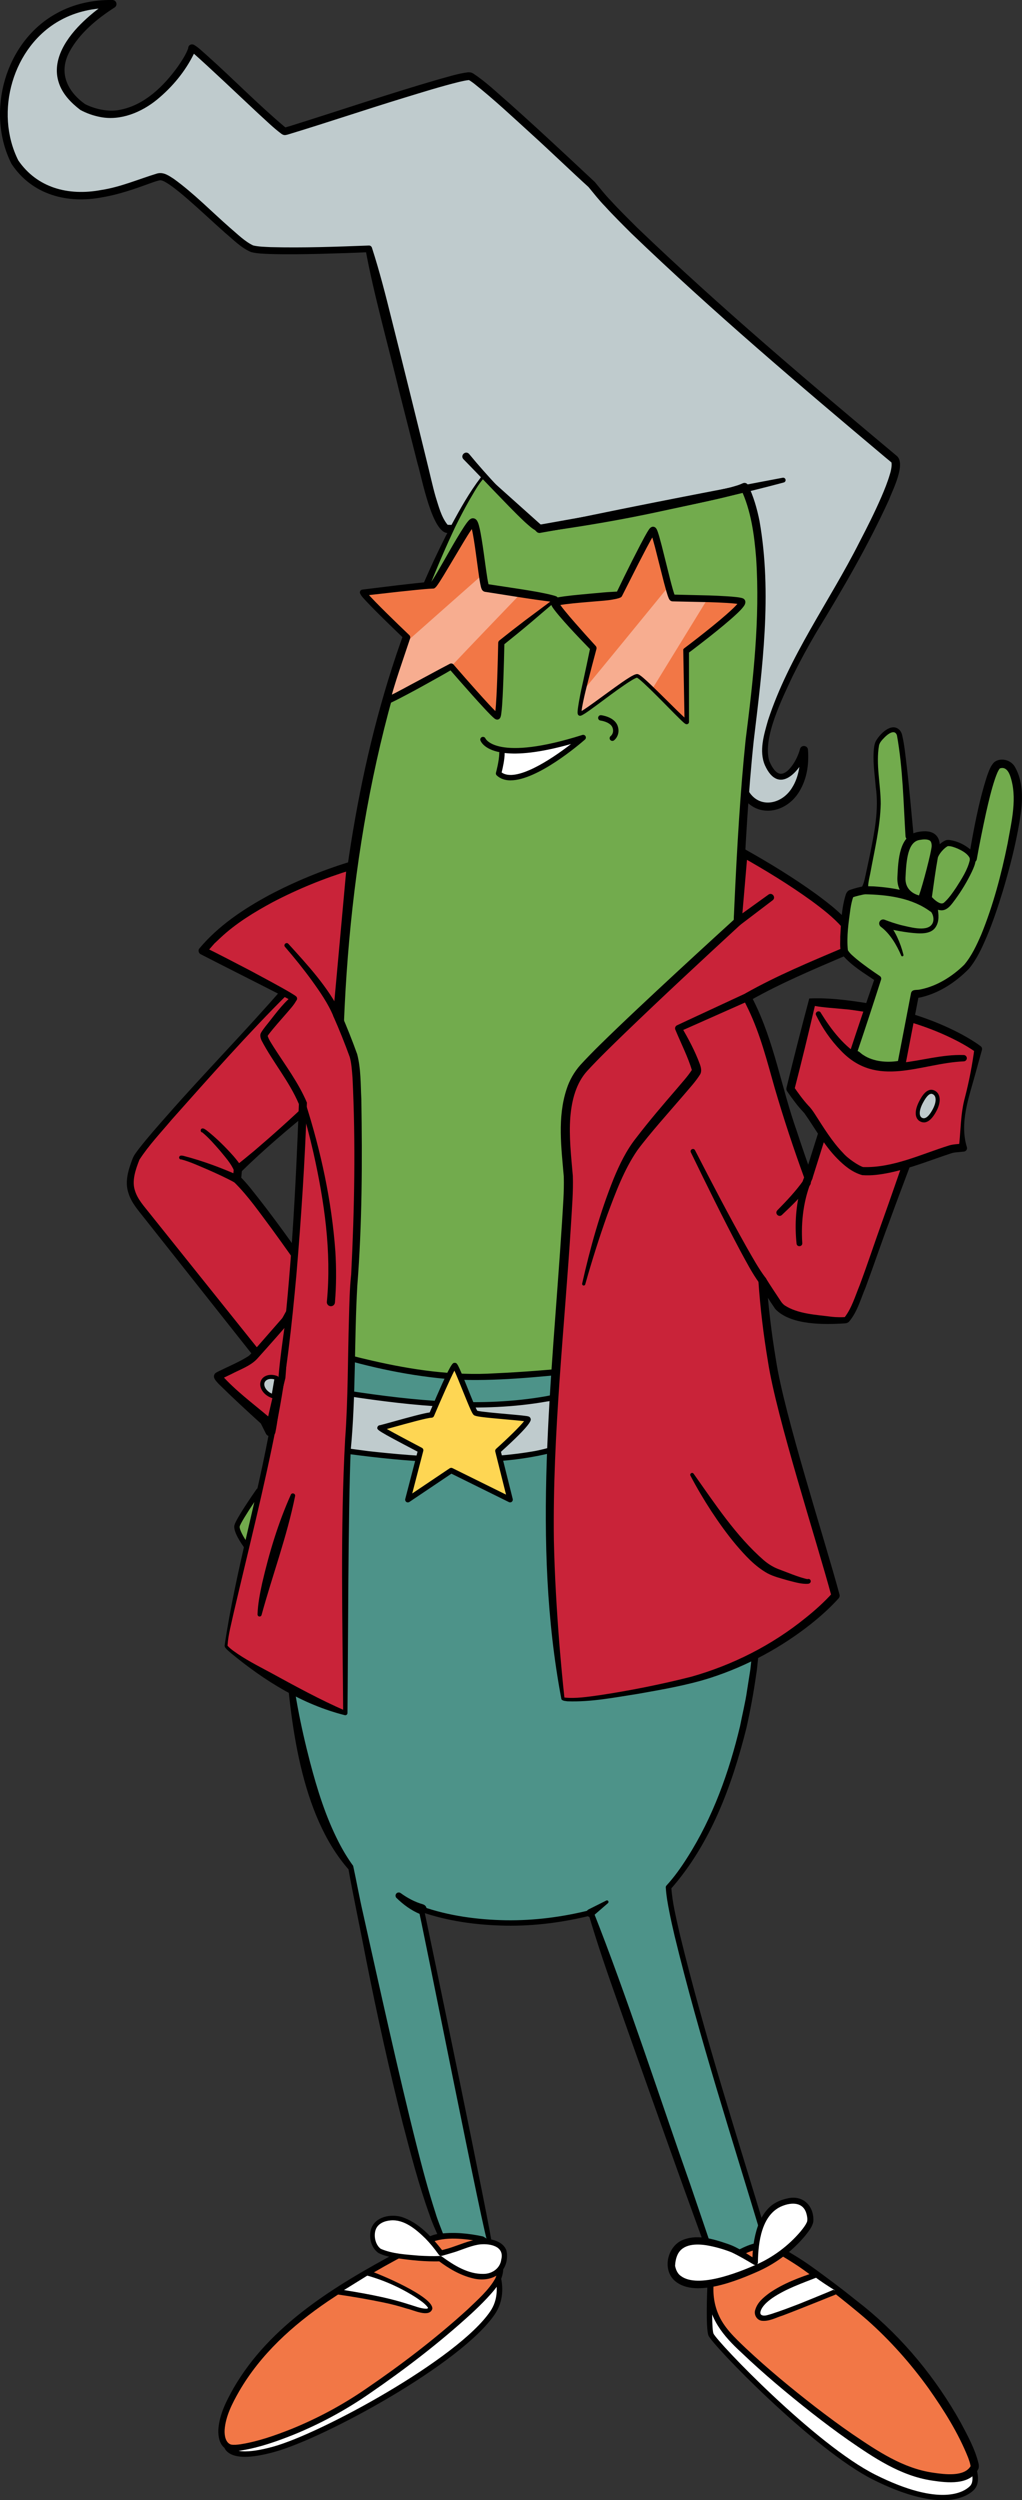 <?xml version="1.0" encoding="UTF-8"?> <svg xmlns="http://www.w3.org/2000/svg" id="_Слой_2" data-name="Слой 2" viewBox="0 0 377.36 922.64"><rect x="0" y="0" width="377.36" height="922.64" fill="#333333" stroke="none"/> <defs> <style> .cls-1 { fill: #72ab4d; } .cls-2 { fill: #fff; } .cls-3 { fill: #fed653; } .cls-4 { fill: #bfcbcd; } .cls-5 { fill: #f7ad90; } .cls-6 { fill: #f27746; } .cls-7 { fill: #c92339; } .cls-8 { fill: #4d9389; } </style> </defs> <g id="_Слой_3" data-name="Слой 3"> <g> <g> <path class="cls-4" d="m165.51,195.17c-1.33.33-3.67-2-7-14s-22.33-89.33-22.33-89.33c0,0-37.33,1.67-43,0s-28.67-27-34-26.67-37,18.67-53.67-5.33C-6.49,35.84,8.51.84,41.51,1.51c0,0-34.33,20.67-11,38,22.67,12,40.67-19.67,40.33-21.67s32.67,30.67,34.33,30.67,64.67-21.33,68.33-20.33,41,36.33,45,40c16,21.67,106.33,97,111.67,101.33,5.33,4.33-25.33,56-27.67,59.67s-24.33,40.67-19.33,52.33,12,.67,13.67-4.67c0,0,1.67,14.08-8.31,19.62-4.8,2.66-10.82.94-13.47-3.86-2.33-4.21-4.52-11.42-5.22-23.77-1.67-29.67.67-58,.67-58l-85.33-15.33-19.67-.33Z"></path> <path d="m165.68,196.66c-6.03.98-10.02-20.87-11.49-25.54,0,0-6.67-26.26-6.67-26.26-3.71-15.56-9.75-37.19-12.53-52.73,0,0,1.24.93,1.24.93-6.06.27-12.12.47-18.19.62-6.07.14-12.13.24-18.24.06-2.38-.11-4.72-.12-7.11-.72-3.76-1.62-6.5-4.55-9.51-7.04-4.55-4.04-8.95-8.2-13.49-12.16-2.27-1.97-4.57-3.92-6.96-5.58-1.03-.68-2.33-1.57-3.38-1.72-.32-.03-1.08.17-1.75.38-.69.22-1.39.46-2.1.72-5.66,2.07-11.52,4.13-17.63,5.17-12.92,2.5-26.01-.82-33.62-12.32C-5.43,41.31,1.93,15.18,21.02,4.86,27.28,1.4,34.48-.11,41.54,0c.83.01,1.49.7,1.47,1.52,0,.54-.3,1.01-.73,1.26-6.45,4.13-12.92,9.47-16.6,16.27-4.16,7.68-.92,14.58,5.66,19.33,3.12,1.65,8.57,3.12,12.81,2.17,9.1-1.65,16.34-8.75,21.59-16.08,1.43-2.1,2.89-4.28,3.72-6.57.01-.04.04-.13.01-.02,0,.03,0,.07,0,.1,0,0,.01.05.01.05.02.09-.01-.05,0-.3,0-.18.11-.8.63-1.12.67-.39,1.08-.22,1.46-.09,1.82,1.05,3.14,2.48,4.69,3.79,9.79,8.75,18.93,18.15,28.93,26.57,0,0,.3.21.3.21,0,0,.11.07.11.07.01.01.06.02-.1-.03-.48-.08-.29-.04-.33-.06.02-.01-.03,0,.04-.01,0,0,.4-.11.4-.11,0,0,1.68-.49,1.68-.49,18.24-5.7,36.35-11.87,54.72-17.19,3.61-.96,6.95-2.1,10.74-2.58.36-.03,1.12-.01,1.51.21,0,0,.35.15.35.15,4.83,3.14,8.95,7.18,13.24,10.86,3.58,3.18,7.12,6.4,10.65,9.63,7.08,6.5,14.13,13.07,21.12,19.62,1.96,2.35,3.81,4.76,6,6.98,2.73,3.05,6.75,6.96,9.63,9.86,30.69,29.42,63.2,56.91,95.79,84.18,3.71,2.92-1.66,13.12-2.91,16.5-7.72,16.87-17.1,32.96-26.75,48.74-3.11,5.28-6.04,10.68-8.75,16.18-3.71,7.99-10.98,22.46-8.66,30.96,0,0,.16.48.16.48,0,0,.23.5.23.5.77,1.67,2.11,3.88,3.85,4.01,1.04.08,2.21-.68,3.16-1.66,1.92-2.04,3.33-4.85,4.05-7.57.5-1.55,2.77-1.26,2.91.32.41,5.42-.36,10.8-3.23,15.5-4.8,7.99-15.66,10.07-21.13,1.55-1.38-2.38-2.27-4.82-3-7.32-1.43-4.99-2.08-10.09-2.48-15.16-1.23-20.2-.9-40.33.52-60.51,0,0,1.23,1.6,1.23,1.6.12-.08-86.18-15.39-85.09-15.31,0,0-19.47-.34-19.47-.34h0Zm-.34-2.98s19.86.32,19.86.32c.08,0,.16.01.24.02l85.33,15.33c.77.14,1.29.84,1.23,1.6-1.4,19.92-1.73,40.1-.52,60.04.39,4.94,1.03,9.87,2.37,14.55.66,2.32,1.54,4.63,2.68,6.6,4.1,6.44,12.36,4.61,16.02-1.59,2.42-3.86,3.14-8.95,2.79-13.55,0,0,2.95.26,2.92.28-2.77,7.34-10.69,16.41-15.81,5.15-2.28-5.26-.35-11.37,1.11-16.55,7.71-23.64,22.69-43.85,33.8-65.85,2.84-5.45,5.6-10.94,8.03-16.53,1.21-2.79,2.35-5.63,3.18-8.46.49-1.47.8-3.38.59-4.37,0,0,.02.01.03.01,0,0-.1-.09-.1-.09,0,0-.45-.37-.45-.37,0,0-1.79-1.48-1.79-1.48-31.87-26.79-63.66-53.73-93.7-82.59-2.94-2.93-6.95-6.91-9.73-9.99-2.17-2.21-4.11-4.71-6.12-7.14-5.96-5.39-14.06-13.2-20.8-19.31-7.01-6.37-14.03-12.98-21.42-18.84-.86-.65-2.07-1.54-2.13-1.3-.95.08-2.16.37-3.28.62-6.91,1.7-13.74,3.85-20.56,5.93-14.29,4.37-28.44,9.17-42.77,13.51,0,0-.47.12-.47.12-.07.02-.27.06-.4.07-.19,0-.14.1-.77-.03-.3-.1-.38-.16-.5-.22,0,0-.27-.17-.27-.17-3.1-2.31-5.75-4.97-8.59-7.53-7.93-7.4-17.4-16.47-24.59-22.81.14-.01.36.08.85-.21.49-.3.58-.88.59-1.02,0-.22-.03-.32-.01-.19.08.72-.25,1.37-.46,1.94-3.23,6.68-8.01,12.46-13.74,17.18-5.7,4.65-13.45,7.92-20.99,6.41-2.57-.49-5.05-1.37-7.32-2.6-3.39-2.58-6.61-5.86-7.95-10.03-2.88-8.65,3.23-17.09,9.18-22.71,3.03-2.87,6.26-5.39,9.82-7.65,0,0,.74,2.78.74,2.78-6.62-.12-13.27,1.27-19.05,4.44C4.69,16.98-2.2,41.41,6.76,59.21c6.88,10.01,18.31,13.23,30.66,10.9,7.03-1.07,13.71-3.98,20.59-6.08,2.42-.65,4.42.86,6.22,2.02,7.44,5.39,13.82,11.99,20.67,17.99,2.75,2.31,5.43,5.05,8.58,6.54,2.03.48,4.28.51,6.42.62,12.04.32,24.18-.14,36.23-.59.61-.07,1.11.36,1.24.93,2.78,8.61,5.01,17.35,7.18,26.11,3.3,13.07,9.84,39.45,13.03,52.54.94,3.7,2.2,9.47,3.26,13.1,1.11,3.49,2.03,7.28,4.25,10.16,0,0,.17.17.17.17.04.02.09.06.11.07,0-.01.02.02-.04,0-.08,0-.02,0,.01-.01h0Z"></path> </g> <g> <path class="cls-1" d="m178.85,175.67c-1-1.5-50.5,71-54,208.5v129.5l98,4,47.5-123,2-54.5s2.5-47.5,3.5-59,12-75.5-1-101.5c-4.33,3.17-75.67,15.5-75.67,15.5l-20.33-19.5Z"></path> <path d="m178.43,176.02c.2.2.39.18.48.15.1-.03.05-.03-.01.03-2.37,2.5-3.95,5.66-5.72,8.59-1.78,3.14-3.45,6.33-5.05,9.57-27.72,58.82-39.39,124.3-41.34,188.98.02,42.01-.24,88.53-.44,130.33,0,0-1.44-1.5-1.44-1.5,0,0,98,4,98,4,0,0-1.46.96-1.46.96-.12,0,48.07-124.51,47.4-122.52,1.43-37.5,2.63-84.66,6.46-121.56,2.82-22.2,5.36-44.68,3.89-67.05-.69-8.73-1.92-17.75-5.69-25.66,0,0,2.23.54,2.23.54-1.55.94-3.35,1.32-5.04,1.83-4.71,1.24-9.46,2.26-14.21,3.26-18.95,3.92-37.98,7.33-57.04,10.68-.48.1-.98-.07-1.3-.4,0,0-19.71-20.24-19.71-20.24h0Zm.83-.69l20.96,18.76-1.29-.4c23.71-4.29,47.56-8.18,70.98-13.88,1.27-.37,2.58-.7,3.77-1.21.09-.06.19-.1.29-.14l.41-.16c.7-.28,1.49.04,1.81.7,2.07,4.23,3.33,8.71,4.24,13.21,4.73,26.91,1.07,54.37-2.14,81.23-3.89,36.84-4.83,84.43-6.54,121.78,0,0-47.5,123-47.5,123-.24.61-.84.98-1.46.96l-98-4c-.81-.03-1.44-.7-1.44-1.5-.11-28.97-.35-57.95-.35-86.93-.18-25.95-.4-61.61,2.8-86.98,5.44-50.45,17.13-101,40.94-146.11,3.24-6,6.6-11.99,10.74-17.42.34-.39.63-.88,1.15-1.09.15-.04.4-.06.64.19h0Z"></path> </g> <g> <path class="cls-8" d="m106.18,609.17s3.33,56,23.33,80c0,0,22,112,33.33,136l13.33,8.67,4.67-6-25.33-123.33s26.67,10.67,62.67,1.33l47.33,134.67,19.33-6-4-14s-33.33-105.33-34-124c0,0,27.33-27.33,32.67-92s-35.33-102.67-35.33-102.67c0,0-56,8-78.67,6s-43.33-8.67-43.33-8.67l-16,110Z"></path> <path d="m107.09,609.21c1.13,13.9,3.91,27.69,7.41,41.16,2.65,10.07,5.75,20.04,10.49,29.3,1.58,3.1,3.36,6.08,5.41,8.88,1.27,5.81,2.31,11.75,3.66,17.57,5.9,26.42,13.08,59.14,19.68,85.28,2.13,8.44,4.37,16.93,7.05,25.21.82,2.8,1.96,5.42,2.96,8.13,0,0-.36-.41-.36-.41,0,0,13.33,8.67,13.33,8.67l-1.33.22,4.67-6c-.1,4.61-25.41-123.76-25.52-122.52-.17-.76.64-1.43,1.35-1.13,9.8,3.45,20.46,4.87,30.86,5.06,10.5.16,21.01-1.21,31.18-3.77.49-.13.99.13,1.18.59,12.18,30.7,24.8,69.63,35.85,100.93,0,0,11.5,33.78,11.5,33.78,0,0-1.24-.62-1.24-.62,0,0,19.33-6,19.33-6,0,0-.67,1.23-.67,1.23l-2.46-8.6c-11.13-37.07-23.21-74.23-32.35-111.85-.68-2.92-1.35-5.83-1.92-8.78-.58-2.95-1.13-5.89-1.32-9.01-.02-.27.08-.52.25-.71,2.88-3.13,5.45-6.75,7.77-10.44,9.39-14.75,15.35-31.42,19.4-48.37.69-3.59,2.05-9.25,2.54-12.86,0,0,1.02-6.48,1.02-6.48l.25-1.62c.19-1.52.36-3.47.53-4.89,4.1-30.29-2.26-61.84-18.27-87.93-4.52-7.38-9.74-14.55-15.84-20.67,0,0,.82.26.82.26-10.19,1.48-20.38,2.75-30.62,3.84-15.36,1.5-30.84,3.17-46.31,2.41-15.49-1.17-30.68-4.4-45.52-8.95-.02,0,1.3-.81,1.29-.81-5.41,35.04-11.14,74.82-16.08,109.89h0Zm-1.82-.08c5.25-35.06,11.14-74.95,15.92-110.11.08-.61.72-1.01,1.3-.81,4.86,1.49,9.84,2.75,14.82,3.89,14.92,3.43,30.19,5.67,45.52,4.69,20.47-.92,40.91-3.32,61.23-5.95.3-.04.6.07.81.26,3.23,3.16,6.06,6.54,8.78,10.06,2.7,3.52,5.21,7.18,7.53,10.95,16.4,26.43,22.88,58.53,18.8,89.32-.24,1.95-.43,4.69-.78,6.58-.9,6.38-2.17,13.32-3.57,19.56-5.35,21.37-13.25,42.91-28.05,59.64,0,.01.3-.75.29-.75.37,5.8,1.89,11.69,3.16,17.4,9.13,37.56,21.21,74.72,32.32,111.74,0,0,2.46,8.62,2.46,8.62.15.52-.15,1.07-.67,1.23,0,0-19.33,6-19.33,6-.51.17-1.05-.1-1.23-.6,0,.01-12.18-33.57-12.17-33.57-6.03-16.79-17.99-50.44-23.91-67.25-3.99-11.21-7.87-22.45-11.25-33.87l1.19.64c-10.35,2.6-21.04,4-31.72,3.83-10.72-.21-21.38-1.62-31.57-5.2,0,0,1.35-1.13,1.35-1.13.18.64,25.78,123.53,25.14,124.15,0,0-4.67,6-4.67,6-.32.41-.9.5-1.33.22,0,0-13.33-8.67-13.33-8.67-.16-.11-.3-.24-.36-.42-1.16-2.72-2.44-5.43-3.34-8.22-3.92-10.83-6.97-22.57-9.89-33.73-4.99-19.76-9.46-39.92-13.41-59.89-1.78-9.35-5.39-26.66-6.63-33.9-17.85-20.33-21.49-54.63-23.4-80.73h0Z"></path> </g> <g> <path class="cls-4" d="m124.85,513.67c2,0,52,10,83.5,1s-2,19.5-2,19.5c0,0-22.5,9.5-80.5,1l-1-21.5Z"></path> <path d="m124.12,512.98c.82-.35,1.94-.2,2.79-.03,0,0,1.92.3,1.92.3,24,3.64,48.73,6.24,72.8,1.99,5.78-1.05,11.32-3.53,17.33-3.27,7.7.88,1.99,8.83-.84,11.98-3.42,3.98-7.19,7.55-11.12,10.98-1.71.85-3.52,1.18-5.27,1.66-14.96,3.43-30.45,3.44-45.69,2.7-9.4-.48-20.97-1.82-30.34-3.13-.48-.06-.84-.47-.85-.94-.36-7.41-.57-14.9-.72-22.24h0Zm1.45,1.38c.51,7,.97,13.84,1.28,20.76l-.85-.94,10.02,1.33c19.94,2.23,40.48,3.48,60.34.16,2.95-.43,7.64-1.76,9.34-2.27,3.84-3.35,7.59-6.9,10.89-10.74,1.54-1.85,3.2-3.9,4.03-6.12,2.52-6.22-15.96.5-18.61.64-24.34,4.3-49.26,1.71-73.49-1.96,0,0-1.91-.3-1.91-.3l-.95-.15c-.12.02.06-.15-.09-.41h0Z"></path> </g> <g> <path class="cls-3" d="m159.35,522.17s7.75-18.25,8.5-18.25,6.75,16.75,7.75,17.5,17.75,1.75,19.25,2.25-11,11.75-11,11.75l4.5,18-21.75-10.75-16,10.75,4.75-18.25s-15.75-8.25-15-8.25,16.5-4.75,19-4.75Z"></path> <path d="m188.35,554.42c-.15,0-.3-.03-.44-.1l-21.23-10.49-15.52,10.43c-.34.23-.8.23-1.14-.01s-.49-.67-.39-1.07l4.55-17.48c-15.1-7.91-15.07-8.03-14.83-9,.11-.45.54-.77,1-.77.29-.05,2.64-.7,4.91-1.33,6-1.67,11.19-3.08,13.4-3.37,7.79-18.31,8.4-18.31,9.19-18.31.94,0,1.06,0,4.8,9.32,1.27,3.17,2.99,7.46,3.57,8.36,1.18.36,6.98.87,10.88,1.22,5.09.45,7.39.68,8.07.9.4.13.7.46.78.88.12.57.39,1.88-10.98,12.16l4.35,17.42c.09.38-.04.78-.34,1.02-.18.15-.4.22-.63.22Zm-21.75-12.75c.15,0,.3.03.44.1l19.81,9.79-3.98-15.9c-.09-.36.03-.74.3-.99,4.29-3.86,8.86-8.31,10.34-10.22-1.49-.19-4.26-.43-6.61-.64-9.14-.81-11.26-1.1-11.92-1.59-.59-.45-1.3-2-4.21-9.23-.97-2.43-2.22-5.52-2.99-7.19-1.46,2.8-4.71,10.12-7.54,16.77-.16.37-.52.61-.92.61-1.48,0-9.04,2.1-13.55,3.35-1.26.35-2.21.61-2.94.81,3,1.69,8.95,4.85,12.96,6.95.41.22.62.69.5,1.14l-4.08,15.7,13.81-9.28c.17-.11.36-.17.56-.17Z"></path> </g> <g> <path class="cls-1" d="m95.51,550.17s-7.67,11-8,13,3,6.67,3,6.67l2,3,3-22.67Z"></path> <path d="m92.51,573.84c-.33,0-.64-.16-.83-.45l-2-3c-.58-.81-3.54-5.09-3.15-7.39.35-2.11,6.86-11.54,8.17-13.41.26-.38.75-.53,1.18-.36.43.17.69.61.63,1.06l-3,22.67c-.05.41-.36.75-.76.84-.08.02-.15.03-.23.03Zm1.46-19.64c-2.85,4.26-5.33,8.26-5.47,9.14-.16.98,1.34,3.84,2.83,5.92l.54.82,2.1-15.87Z"></path> </g> <path class="cls-6" d="m205.1,221.17l-20,16s-.5,27.25-1.5,27.25-17-18.5-17-18.5c0,0-.02.01-.06.04-1.33.73-22.47,12.46-23.44,12.46-.81,0,4.48-15.34,6.5-21.1.46-1.33.75-2.15.75-2.15,0,0-15.75-15-16.25-16.5,0,0,22.5-2.75,25.75-2.75,1.5-1,13-22.75,14.75-23.25,1.25-.36,2.63,12.08,3.68,19.28.42,2.86.79,4.9,1.07,4.97.51.13,6.79,1.05,13.03,2.02,5.89.91,11.75,1.86,12.72,2.23Z"></path> <path class="cls-5" d="m192.38,218.94c-7.43,7.73-18.34,19.09-25.84,27.02-1.33.73-22.47,12.46-23.44,12.46-.81,0,4.48-15.34,6.5-21.1,6.2-5.49,19.36-17.15,28.68-25.37.42,2.86.79,4.9,1.07,4.97.51.13,6.79,1.05,13.03,2.02Z"></path> <path d="m206.22,221l-10.06,8.59c-3.41,2.88-6.89,5.71-10.35,8.48l.43-.87c-.09,4.38-.2,8.76-.36,13.14-.08,2.19-.17,4.38-.28,6.58-.13,2.21-.22,4.36-.54,6.66-.05.31-.09.57-.23,1-.01.05-.04.11-.09.21l-.06.12c-.03.06-.11.17-.18.24l-.11.11c-.07.06-.22.16-.35.21-.14.06-.29.09-.42.09-.07,0-.09,0-.14-.01-.17-.02-.35-.08-.51-.15-.1-.05-.11-.06-.13-.07l-.07-.05-.13-.09c-.1-.07-.16-.12-.22-.17-.49-.42-.88-.8-1.28-1.2-.79-.79-1.55-1.6-2.3-2.4-1.5-1.61-2.97-3.24-4.43-4.87-2.92-3.27-5.81-6.56-8.68-9.87l1.37.27h0s.08-.04.11-.07l-.14.09c-3.66,2.15-7.4,4.2-11.11,6.26-1.86,1.03-3.73,2.05-5.62,3.04-1.9.99-3.74,1.99-5.75,2.93l-.39.18-.2.09c-.07.03-.25.09-.38.13-.14.04-.28.07-.42.09l-.1.02s.04,0-.09,0c-.1,0-.2-.02-.3-.05-.19-.05-.42-.19-.5-.26-.1-.09-.19-.19-.26-.3-.03-.05-.07-.12-.09-.16l-.03-.08c-.04-.09-.07-.23-.08-.3-.06-.47,0-.58,0-.78.1-.66.23-1.17.37-1.71.28-1.06.59-2.09.91-3.11.63-2.05,1.3-4.07,1.98-6.09,1.34-4.04,2.8-8.04,4.24-12.05l.29,1.21h0c-2.8-2.68-5.58-5.36-8.34-8.08-1.38-1.36-2.75-2.73-4.11-4.12-.68-.7-1.35-1.4-2.02-2.12l-1-1.1c-.33-.43-.66-.69-1.08-1.55-.25-.51-.04-1.13.47-1.38.11-.05.21-.08.33-.1l.15-.02h0s12.86-1.57,12.86-1.57l6.44-.73c2.18-.22,4.25-.48,6.58-.57l-.7.21h0c-.11.08.03-.05.12-.18.1-.15.21-.28.32-.45.21-.31.43-.65.64-.99.42-.68.84-1.38,1.25-2.08l2.45-4.24c1.63-2.84,3.23-5.71,4.93-8.53.85-1.41,1.71-2.82,2.64-4.23.49-.71.93-1.39,1.63-2.16.11-.11.24-.23.37-.34.04-.04.26-.18.39-.25.19-.07.2-.16.75-.19.21,0,.47.05.59.1.12.05.25.12.36.19.27.19.3.26.4.37.21.25.23.35.34.53.28.56.38.97.52,1.42.47,1.71.73,3.33,1.01,4.97.27,1.64.51,3.27.74,4.89.47,3.25.87,6.52,1.38,9.7.13.79.27,1.6.44,2.3.04.15.09.35.12.4,0,.01,0-.02-.01-.03-.02-.04-.07-.12-.11-.16.03.03-.28-.32-.57-.39-.22-.06-.1-.03-.11-.04h.04s.08.02.08.02l.15.02,1.2.18,4.81.73c3.21.5,6.39.95,9.65,1.5,1.62.28,3.24.54,4.85.89.81.17,1.62.32,2.43.52l1.22.31.62.17.33.11.16.05c.13.05.28.12.42.23.28.21.46.53.53.75Zm-2.26.35c-.03.19.05.48.24.66.09.09.19.15.27.18l.06.02h-.02s-.03,0-.03,0l-.26-.04-.58-.09-1.19-.16-2.42-.33c-1.62-.2-3.23-.46-4.85-.69-3.22-.47-6.52-1.01-9.78-1.52l-4.91-.77-1.23-.19-.15-.02h-.08s-.04-.02-.04-.02c-.03-.01.05.03-.19-.06-.33-.1-.69-.47-.68-.49-.07-.09-.15-.2-.2-.29-.05-.1-.11-.23-.14-.31-.13-.33-.17-.54-.24-.78-.21-.89-.34-1.7-.48-2.53-.51-3.29-.9-6.53-1.36-9.77-.22-1.62-.45-3.23-.71-4.83-.26-1.59-.53-3.21-.92-4.66-.09-.34-.22-.72-.31-.9,0,0-.06-.1.01,0,.04.04.01.02.19.16.07.05.15.09.23.11.08.03.28.09.44.08.44-.05.37-.07.47-.09.05-.01.17-.12.13-.08-.02.03-.05.05-.08.08-.4.44-.89,1.13-1.32,1.77-.89,1.32-1.74,2.71-2.58,4.1l-5.03,8.43-2.54,4.23c-.43.7-.87,1.41-1.32,2.11-.23.35-.46.7-.71,1.06-.12.18-.27.36-.4.55-.17.19-.28.39-.71.72h0c-.17.14-.38.21-.58.21h-.12c-1.98.07-4.21.31-6.32.51l-6.43.67-12.86,1.45h0s.94-1.49.94-1.49c.1.06.03.05.22.27l.42.51.95,1.05c.65.7,1.31,1.39,1.98,2.07,1.34,1.37,2.7,2.73,4.08,4.09,2.74,2.71,5.52,5.39,8.31,8.05h0c.33.31.43.78.3,1.18v.03s-4.06,12.07-4.06,12.07c-.66,2.01-1.31,4.03-1.92,6.05-.3,1.01-.6,2.02-.86,3.01-.12.49-.25,1.01-.3,1.4-.02.07,0,.22-.02.01,0-.03-.03-.14-.06-.2l-.02-.05s-.05-.1-.08-.14c-.06-.1-.14-.19-.23-.26-.07-.06-.27-.2-.45-.24-.09-.03-.19-.04-.28-.04-.12,0-.03,0-.06,0h0s-.03-.04-.04-.04c0,0-.05.02,0,0l.17-.08.33-.15c3.72-1.81,7.46-3.94,11.2-5.9,3.75-2,7.46-4.05,11.24-6.01l-.14.09c.07-.05.15-.1.23-.14h0c.46-.25,1.02-.14,1.35.24l.03.03c2.86,3.3,5.75,6.59,8.66,9.85,1.46,1.63,2.92,3.25,4.4,4.84.74.79,1.49,1.59,2.24,2.34.37.37.77.76,1.11,1.05.04.04.09.08.11.08l.03.03h.02s.03.03-.04,0c-.09-.05-.21-.08-.31-.08h-.09c-.12,0-.25.02-.38.07-.12.04-.25.14-.31.19-.03.02-.05.05-.08.07-.05.05-.1.13-.12.16l-.02.03s-.01.04,0,.02c.03-.09.09-.37.12-.6.29-2.04.39-4.26.52-6.42.11-2.18.2-4.36.28-6.54.15-4.36.27-8.74.36-13.11,0-.35.18-.67.43-.87,3.21-2.57,6.4-5.06,9.65-7.52l9.94-7.41Z"></path> <path class="cls-6" d="m253.35,240.17s.25,25.25.25,26.25c0,.67-7.3-6.97-12.72-12.24-2.66-2.58-4.87-4.59-5.53-4.76-2-.5-20.25,14.5-21.25,14-.4-.2.31-4.07,1.32-8.67,1.5-6.96,3.68-15.58,3.68-15.58,0,0-14.75-15.5-14.25-16.75s22-2.25,23.75-3c0,0,11.5-23.5,12.5-23.75.74-.18,3.8,13.58,5.75,20.76.69,2.53,1.24,4.24,1.5,4.24.52,0,6.72.07,12.9.28,5.7.18,11.4.49,12.6.97,2.5,1-20.5,18.25-20.5,18.25Z"></path> <path class="cls-5" d="m261.25,220.95l-.4.72-19.97,32.51c-2.66-2.58-4.87-4.59-5.53-4.76-2-.5-20.25,14.5-21.25,14-.4-.2.31-4.07,1.32-8.67,6.88-8.27,22.11-26.9,31.43-38.32.69,2.53,1.24,4.24,1.5,4.24.52,0,6.72.07,12.9.28Z"></path> <path d="m254.4,240.69v24.92s.01.78.01.78v.02c0,.09-.03.27-.09.38-.05.15-.32.4-.49.43-.12.04-.26.05-.38.04-.23-.04-.3-.1-.37-.13-.12-.07-.19-.12-.26-.17-.13-.1-.24-.19-.35-.28-.43-.37-.81-.74-1.2-1.11l-2.27-2.25-4.47-4.53c-1.49-1.5-2.99-3-4.5-4.47-.76-.74-1.52-1.46-2.29-2.17-.77-.69-1.57-1.44-2.34-1.95-.05-.03-.09-.06-.13-.08-.05-.03-.07-.04-.07-.04-.04-.01.08.01.04,0,0,0-.04,0-.08.01-.16.03-.39.13-.6.23-.44.2-.89.46-1.33.73-.89.53-1.77,1.12-2.64,1.71-1.74,1.19-3.46,2.42-5.16,3.68l-5.11,3.79-2.58,1.87c-.89.62-1.72,1.23-2.75,1.79-.14.07-.27.14-.5.21-.05.01-.12.03-.23.04-.05.02-.3,0-.49-.09-.16-.09-.32-.27-.4-.45l-.06-.2c-.08-.47-.04-.71-.03-1.01.04-.57.12-1.1.2-1.64.15-1.07.34-2.12.54-3.17.38-2.1.84-4.17,1.31-6.24.91-4.15,1.79-8.3,2.64-12.47h0s.29,1.09.29,1.09c-2.69-2.76-5.36-5.53-7.97-8.38-1.3-1.43-2.59-2.87-3.85-4.36-.63-.75-1.25-1.5-1.86-2.32-.31-.43-.6-.8-.92-1.44-.03-.06-.09-.2-.13-.33l-.06-.19-.03-.1c-.01-.09-.02-.18-.03-.28,0-.4.08-.75.33-1.06.12-.15.26-.29.4-.4l.17-.1c.11-.06.25-.14.35-.17l.24-.09c.17-.06.31-.1.44-.13,1.09-.28,2.03-.4,3.02-.54.97-.13,1.94-.24,2.9-.35,1.93-.21,3.84-.38,5.76-.56l5.73-.52c.95-.08,1.9-.16,2.85-.2l1.4-.08.67-.03c.21,0,.44-.04.46,0h0s-.59.56-.59.56c1.92-4.01,3.88-7.99,5.88-11.96l3.05-5.94,1.58-2.96.84-1.48.46-.75c.08-.12.16-.25.26-.39l.14-.2.21-.25c.05-.05.05-.07.13-.14.14-.13.31-.24.49-.32l.13-.06s.05-.03.28-.06c.17-.02.36,0,.52.05.09.03.18.07.26.11.2.12.24.17.31.23.08.07.12.13.15.16.25.33.29.47.37.64.14.32.24.6.34.89.19.56.35,1.1.51,1.65.31,1.09.6,2.17.88,3.25l1.62,6.47,1.61,6.44c.28,1.07.56,2.13.86,3.18.15.52.31,1.04.47,1.54.08.24.17.49.25.69.03.08.1.2.07.15l-.02-.02s-.07-.08-.11-.12c-.06-.04-.02-.04-.28-.18-.1-.05-.22-.08-.33-.09-.15-.01-.17,0-.13,0h.21s13.35.32,13.35.32c2.22.08,4.45.17,6.68.32,1.12.07,2.24.16,3.38.29.58.07,1.13.14,1.79.29.07.01.17.04.28.08l.15.05c.06.02.06,0,.24.1.15.09.26.14.4.3.13.14.26.33.31.49.13.38.1.61.07.84-.16.69-.38.92-.57,1.22-.78,1.06-1.58,1.82-2.41,2.62-.82.78-1.66,1.53-2.51,2.27-1.69,1.47-3.41,2.89-5.14,4.29-1.73,1.4-3.48,2.78-5.24,4.14l-2.64,2.04-1.33,1.01-.67.5-.33.25-.17.13-.08.06s-.04.03,0,0c.04-.03.07-.06.11-.1.07-.07.12-.16.16-.25Zm-2.1-1.04c.06-.11.14-.22.24-.32.05-.05.1-.09.15-.13l.04-.03.08-.06.16-.12.33-.25.66-.5,1.32-1.01,2.62-2.03c1.74-1.36,3.48-2.74,5.19-4.13,1.71-1.39,3.41-2.8,5.06-4.25.82-.72,1.64-1.46,2.42-2.2.77-.74,1.56-1.53,2.09-2.27.12-.15.21-.39.17-.25-.02.09-.03.18.05.43.04.08.1.23.2.31.11.1.14.13.23.18.12.05.06.03.05.03h-.05s-.06-.04-.12-.05c-.42-.1-.97-.17-1.49-.23-1.06-.12-2.16-.2-3.25-.27-2.19-.13-4.4-.22-6.61-.29l-13.27-.28h-.21s-.02,0-.18-.02c-.13-.02-.26-.06-.38-.11-.29-.15-.28-.18-.36-.24-.06-.06-.13-.13-.18-.19l-.07-.1c-.19-.28-.23-.42-.31-.59-.13-.31-.23-.59-.33-.87-.19-.56-.35-1.1-.51-1.64-.31-1.08-.6-2.17-.89-3.24l-1.64-6.46-1.63-6.44c-.28-1.07-.57-2.13-.87-3.17-.15-.52-.31-1.04-.48-1.53-.08-.24-.17-.48-.26-.67-.03-.08-.11-.19-.03-.08l.08.08s.06.06.23.16c.07.04.14.07.22.09.14.05.31.07.47.05.21-.03.2-.04.23-.04l.09-.02c.12-.04.24-.12.32-.2.03-.03,0,.01,0,.01l-.06.07-.1.14c-.06.09-.13.19-.2.3l-.41.67-.81,1.41-1.57,2.9-3.06,5.89-6,11.86-.02.03c-.13.25-.33.43-.57.53h0c-.43.2-.67.26-.94.33l-.75.19-1.46.27c-.96.17-1.92.26-2.89.36l-5.75.48c-1.91.16-3.82.33-5.71.52-.95.1-1.89.2-2.82.32-.92.12-1.88.26-2.66.45-.1.02-.19.05-.25.07l-.1.03s.02,0,.03-.01v-.02c.11-.06.22-.16.29-.27.13-.23.23-.46.23-.73,0-.07-.01-.13-.03-.19,0-.02,0-.01,0-.02v-.02s-.03-.04,0,0c.1.22.37.64.62.99.52.73,1.11,1.47,1.7,2.2,1.19,1.47,2.44,2.91,3.7,4.35,2.52,2.88,5.07,5.74,7.66,8.56l.02.02c.27.3.36.71.27,1.07h0c-1.1,4.08-2.17,8.18-3.21,12.28-.52,2.05-1.04,4.11-1.48,6.17-.22,1.03-.44,2.06-.62,3.09-.09.51-.16,1.03-.21,1.52-.03.23-.02.52-.01.57,0,0,0,0-.01-.01-.03-.12-.15-.25-.28-.29-.12-.08-.31-.07-.29-.07-.04,0-.05.01-.03,0,.03,0,.14-.05.23-.1.84-.44,1.73-1.07,2.59-1.65l2.58-1.83,5.14-3.74c1.72-1.24,3.43-2.5,5.19-3.71.88-.61,1.77-1.2,2.69-1.76.47-.28.93-.56,1.45-.8.26-.12.52-.24.88-.33.09-.02.19-.04.32-.05.09-.01.35.02.43.06.13.04.22.09.29.13.08.04.15.08.22.12,1,.66,1.74,1.37,2.55,2.09.79.72,1.57,1.45,2.33,2.19,1.53,1.47,3.04,2.97,4.55,4.46l4.52,4.46,2.28,2.18c.38.35.77.71,1.15,1.03l.27.21s.08.05.07.05c0,0-.02-.03-.19-.05-.1-.02-.23,0-.33.03-.16.02-.42.27-.46.4-.06.1-.08.26-.08.33v-.03s-.02-.81-.02-.81l-.47-25.94Z"></path> <path class="cls-2" d="m185.1,276.67s-.5,8-1,8.75,2.75,2,11-.75,19.25-11.5,20.25-12.5-19.75,8.75-30.25,4.5Z"></path> <path d="m188.54,287.98c-1.99,0-3.75-.54-5.13-1.83-.27-.25-.38-.64-.28-1,.01-.04,1.21-4.41,1.21-7.23,0-.12.02-.24.06-.35-5.5-1.12-6.78-3.75-7-4.29-.2-.52.06-1.09.57-1.29.51-.19,1.08.05,1.29.56.09.18,4.41,8.58,35.77-1.33.45-.14.94.05,1.17.46.23.41.14.93-.21,1.24-2.06,1.8-17.59,15.05-27.46,15.05Zm-3.32-2.92c5.2,3.7,17.96-4.54,25.63-10.5-11.84,3.34-19.54,3.9-24.51,3.32,0,.01,0,.03,0,.04,0,2.45-.77,5.76-1.12,7.14Z"></path> <path d="m226.1,273.42c-.3,0-.6-.14-.8-.4-.33-.44-.24-1.07.2-1.4.13-.11,1.37-1.15.66-3.11-.64-1.77-3.42-2.48-4.43-2.6-.55-.07-.94-.56-.87-1.11.07-.55.56-.94,1.11-.87.2.02,4.88.61,6.07,3.9.99,2.73-.44,4.72-1.34,5.39-.18.14-.39.2-.6.2Z"></path> <path d="m173.24,167.56c3.42,4.17,7.03,8.19,10.7,12.13,4.6,4.77,9.21,9.79,14.58,13.6.38.19.53.34.82.3,3.39-.24,6.8-1.01,10.19-1.62,24.49-5.18,54.67-11.01,79.48-15.67.49-.09.95.23,1.05.71.09.46-.2.91-.64,1.03-15.75,4.22-31.52,7.7-47.43,11.07-10.59,2.26-21.24,4.16-31.95,5.78-3.39.5-6.76,1.09-10.23,1.27-.29.02-.94,0-1.42-.13-1.84-.74-3.11-2.12-4.5-3.3-4.01-3.75-7.7-7.69-11.48-11.58-3.76-3.9-7.48-7.82-11.29-11.69-1.32-1.41.82-3.41,2.12-1.9h0Z"></path> <g> <path class="cls-7" d="m106.18,364.84s-54,57.33-56,63-4,10.33,1.33,17.33,43,54,43,54l4.67-.33,15.33-28s-21-30.33-27-35.67l.33-3.67,27-23.67,1-31.33-9.67-11.67Z"></path> <path d="m106.13,366.34c.24.05.56,0,.78-.15.3-.24.13-.11.11-.09l-.25.23s-.49.46-.49.46c-14.32,14.17-29.41,31.26-42.8,46.3-4.08,4.86-8.56,9.56-12,14.88-1.44,3.65-2.88,7.87-1.64,11.43.99,3.26,3.47,5.86,5.57,8.55,0,0,13.42,16.76,13.42,16.76,0,0,26.84,33.52,26.84,33.52,0,0-1.28-.56-1.28-.56l4.67-.33-1.21.78s15.33-28,15.33-28c0,0,.08,1.57.08,1.57-4.23-6.12-8.54-12.21-12.93-18.23-4.38-5.84-8.65-12.06-13.84-17.17-.36-.33-.54-.8-.5-1.26,0,0,.33-3.67.33-3.67.03-.39.2-.77.51-.99,2.38-1.82,4.69-3.73,6.99-5.64,6.83-5.83,13.52-11.81,20.01-18.02,0,0-.51,1.08-.51,1.08,0,0,1-31.33,1-31.33l.34,1c-3-3.59-5.71-7.23-8.56-11.12h0Zm.1-3c3.6,3.88,7.33,8.02,10.78,12.21.24.29.35.65.34,1l-1,31.33c-.01.43-.21.82-.51,1.08-9.3,7.54-18.46,15.27-27,23.67,0,0,.51-.99.51-.99,0,0-.33,3.67-.33,3.67,0,0-.5-1.26-.5-1.26,1.42,1.38,2.66,2.82,3.89,4.32,8.23,10.21,15.8,20.9,23.35,31.61.34.48.35,1.09.08,1.58,0,0-15.33,28-15.33,28-.25.46-.72.74-1.21.78,0,0-4.67.33-4.67.33-.51.04-.98-.19-1.28-.56,0,0-26.68-33.7-26.68-33.7,0,0-13.34-16.85-13.34-16.85-2.27-2.91-4.86-5.71-5.94-9.41-1.4-4.21.08-8.64,1.55-12.53.53-1.37,1.52-2.58,2.36-3.71,3.33-4.27,6.91-8.3,10.48-12.35,13.3-15.18,29.25-31.47,42.46-46.72,0,0,.43-.52.43-.52l.21-.26c.06-.06-.03-.01.34-.33.3-.23.7-.37,1.01-.4h0Z"></path> </g> <g> <path class="cls-7" d="m111.85,407.17s-2.33,78.33-11,119.33c-1.67,11.67-18.33,78.67-17.33,81s25.67,18.67,44,24.67c0,0-.33-89.67,1-99.67s1.33-53.33,2.33-60.67,2.67-74-.33-82.33-6-15-6-15l5-55s-38.33,11-54.67,31.33c0,0,31,15.67,33.67,17.67,0,0-10,11.33-11,13.33s10,15,14.33,25.33Z"></path> <path d="m113.32,406.9c-.69,21.21-2.1,42.52-3.89,63.66-1.68,18.32-3.64,37-7.31,55.06-4.54,23.35-10.43,46.42-15.84,69.57-.85,3.95-1.99,7.97-2.26,11.98,0,.04,0,.07,0,.11,0,.04.05.07.07.11.55.65,1.38,1.3,2.1,1.83,4.22,3.1,8.98,5.48,13.58,7.96,9.21,5.03,18.38,10.07,27.99,14.24,0,0-1.05.77-1.05.77-.21-33.76-1.11-67.55.74-101.28,1.05-13.98.97-30.27,1.4-44.4.16-5.4.23-10.85.82-16.24,1.21-24.12,1.67-48.48.49-72.61-.2-2.46-.37-5.35-1.03-7.61-1.82-5.02-3.83-10.03-5.99-14.91-.11-.24-.15-.51-.13-.75,0,0,5-55,5-55,0,0,1.91,1.58,1.91,1.58-10.02,3.06-19.91,7.07-29.2,11.94-6.91,3.73-13.68,7.85-19.4,13.24-.48.49-1.66,1.54-2.13,2,0,0-.64.73-.64.73,0,0-2.54,2.92-2.54,2.92,0,0-.49-2.28-.49-2.28,5.69,2.81,11.3,5.76,16.93,8.68,3.97,2.13,10.84,5.79,14.63,8.03.68.44,1.48.87,2.13,1.36.57.38.66,1.21.17,1.7-.95,1.73-2.31,3.12-3.55,4.6-1.86,2.14-4.86,5.49-6.51,7.68-.19.24-.45.63-.6.87.01,0,.06-.11.07-.17,0-.1.01-.07.01-.08.43,1.48,1.46,2.9,2.3,4.28,4.23,6.62,9.14,13.12,12.22,20.43h0Zm-2.95.55c-3.57-8.43-9.57-15.42-13.81-23.52-.35-.8-.66-1.85-.24-2.71.47-.84,1.12-1.7,1.71-2.46,3.04-3.71,5.92-7.95,9.61-11.03,0,0,.17,1.7.17,1.7-.31-.18-.57-.36-.92-.54-.87-.51-2.27-1.19-3.11-1.65-9.61-4.93-20.04-10.14-29.62-15.07-.75-.35-1.06-1.27-.68-2,7.05-8.48,16.3-14.64,25.88-19.83,9.52-5.03,19.42-9.09,29.72-12.28.98-.3,2.02.53,1.91,1.56,0,0-5,55.02-5,55.02,0,0-.13-.76-.13-.75,2.19,5,4.19,10.02,6.03,15.15,1.41,5.5,1.23,10.96,1.53,16.54.36,23,.31,45.96-1.49,68.9-1.15,19.8-.52,40.91-2.43,60.64-.97,22.09-.96,74.32-1.2,97.05,0,.52-.54.94-1.05.76-15.6-3.95-29.52-12.61-41.83-22.76-.8-.73-1.6-1.27-2.26-2.18-.15-.2-.21-.45-.23-.7,4.06-27.64,12.2-54.55,17.04-82.05,1.43-7.12,2.8-16.16,3.71-23.42,3.84-31.18,5.53-62.96,6.68-94.37h0Z"></path> </g> <g> <path class="cls-7" d="m105.85,486.84l-1.75,21.58-2,7.5-2.25,12.25-2-4s-18.33-15.67-17.33-16.33c1-.67,11-5,12.66-6.67,1.67-1.67,12.67-14.33,12.67-14.33Z"></path> <path d="m106.42,485.48c-.22,6.8-.45,16.41-1.04,23.05-.59,2.41-1.45,5.66-1.84,7.66-.5,3.61-1.12,8.79-1.84,12.32-.28,1.76-2.79,2.1-3.54.5,0,0-1.99-4-1.99-4l.46.59c-5.38-4.87-10.64-9.72-15.82-14.83-.59-.68-1.44-1.4-1.75-2.4-.19-.66.08-1.44.71-1.81.14-.11.97-.51,1.14-.6,3.58-1.77,7.65-3.44,10.94-5.59.68-.55,2.77-3,3.44-3.72,1.54-1.75,5.6-6.38,7.08-8.09.34-.37,1.43-1.65,1.77-2.02,0,0,.3-.34.3-.34,0,0,.15-.17.15-.17-.07.08.26-.34.67-.5.43-.19.91-.15,1.17-.06h0Zm-1.15,2.73c.22.14.65.24,1.03.1.36-.1.64-.47.52-.33l-.15.17c-1.17,1.38-3.21,3.69-4.42,5.08-1.6,1.81-5.6,6.35-7.18,8.07-2.46,2.76-6.47,4.09-9.65,5.78,0,0-3.22,1.54-3.22,1.54,0,0-.73.37-.73.37l-.11.06c.44-.25.76-1.06.51-1.6-.02-.04,0-.01,0-.01,0,0,.03.05.05.08,5.05,5.66,11.35,10.31,17.15,15.22.2.17.35.37.46.59,0,0,2.01,4,2.01,4l-3.54.5c.61-3.58,1.83-8.7,2.68-12.29.73-2.09,1.74-5.95,2.14-7.23.45-5.91,1.62-14.2,2.46-20.11h0Z"></path> </g> <g> <path class="cls-4" d="m102.14,508.51l-1.16,6.79c-.44-.12-.89-.29-1.33-.52-2.26-1.19-3.39-3.49-2.52-5.14.79-1.49,2.93-1.94,5.01-1.13Z"></path> <path d="m100.98,516.05c-.07,0-.13,0-.2-.03-.52-.14-1.02-.34-1.48-.58-1.23-.65-2.21-1.62-2.76-2.73-.58-1.19-.61-2.41-.08-3.42.97-1.82,3.47-2.44,5.95-1.48.33.13.53.47.47.83l-1.16,6.79c-.04.21-.16.39-.34.51-.12.08-.26.12-.4.12Zm-.87-7.19c-1.05,0-1.93.4-2.32,1.13-.31.58-.27,1.31.1,2.06.41.83,1.16,1.56,2.11,2.06.13.07.26.13.39.19l.9-5.28c-.41-.11-.8-.16-1.18-.16Z"></path> </g> <g> <path class="cls-7" d="m276.18,367.84c-.91.54,3.67,5,9.33,26s13,40.67,13,40.67l5.67-18s25.67,2.33,27,3,4.67,7,4.67,7c0,0-8.67,24-11.33,31.33s-9.67,29-12.33,29.33-21,.33-25-5.67-5.67-9-5.67-9c0,0,1.67,29.33,9,54,7.33,24.67,18,62.33,18,62.33,0,0-21,24.67-59.67,32.67-38.67,8-41,5.33-41,5.33,0,0-6.33-40-4.67-83,1.67-43,7.33-100.33,6.67-109.67-.67-9.33-4-29,5.33-39.67,9.33-10.67,57.17-54.33,57.17-54.33l2.17-25.33s30.33,16.67,38.67,27.67c8.33,11-1.33,8.67-1.33,8.67,0,0-25,10.33-35.67,16.67Z"></path> <path d="m276.98,369.19c.46-.22.73-.93.64-1.27.04.14.49,1.07.57,1.24,7.66,15.2,10.34,32.26,16,48.22,1.82,5.56,3.72,11.12,5.72,16.6,0,0-2.84.07-2.84.07l5.67-18c.21-.69.88-1.11,1.57-1.04,5.92.55,11.84,1.11,17.76,1.75,2.6.33,6.44.65,9.04,1.17.6.11,1.24.48,1.65.95,1.86,2.1,3.07,4.53,4.42,6.94.2.38.21.82.08,1.19-3,7.99-6.03,15.97-8.95,23.99-3.03,8.01-5.71,16.06-8.7,24.09-1.81,4.26-3.08,9.12-6.16,12.69-.38.32-.87.55-1.36.57-7.65.51-20.2.75-25.85-5.32-2.21-3.17-4.17-6.4-6.02-9.79-.03,0,2.81-.82,2.8-.82.67,9.86,1.87,19.77,3.51,29.54,3.05,20.13,18.04,66.33,23.45,86.49.14.49,0,1-.31,1.36-3.2,3.56-6.64,6.61-10.34,9.57-10.98,8.66-23.5,15.4-36.79,19.72-8.43,2.75-18.4,4.46-27.13,6-8.57,1.33-17.2,3.05-25.92,2.73-.76-.15-1.33-.05-2.05-.57-.09-.1-.16-.2-.17-.33-10.99-58.07-3.47-117.5.25-175.89.32-5.62.82-11.26.65-16.87-.89-10.57-2.41-21.77,1.03-32.21,1.04-3.29,2.85-6.45,5.15-9.01,4.51-4.91,9.21-9.39,13.93-13.93,4.72-4.52,9.48-8.98,14.26-13.44,9.55-8.9,19.16-17.73,28.82-26.52,0,0-.48.98-.48.98,0,0,2.17-25.33,2.17-25.33.06-1.05,1.3-1.73,2.22-1.19,8.98,5.05,17.73,10.39,26.09,16.43,5.14,3.81,10.57,7.92,14.29,13.39,3.76,5.13,3.61,10.7-4.13,9.29,0,0,.92-.07.92-.07-11.97,5.13-24.11,10.21-35.44,16.63h0Zm-1.6-2.69c11.54-6.5,23.73-11.54,35.89-16.71.31-.12.63-.15.93-.07.95.23,2.28.22,2.68-.05.16-.12.13-.06.18-.35-.33-2.61-2.48-5.15-4.17-7.18-3.22-3.65-7.28-6.78-11.33-9.76-8.21-5.93-16.95-11.26-25.77-16.22,0,0,2.22-1.19,2.22-1.19,0,0-2.17,25.33-2.17,25.33-.03.39-.22.74-.48.98-14.38,13.25-28.73,26.56-42.81,40.13-4.63,4.5-9.34,9.02-13.71,13.77-4.11,4.5-5.73,10.76-6.25,17.03-.56,7.11.3,14.46.92,21.71.2,5.78-.32,11.59-.64,17.34-2.43,39.02-6.88,77.98-6.36,117.07.28,13.01,1.05,26,2.08,38.97.55,6.48,1.13,12.98,1.84,19.44,0,0-.14-.3-.14-.3,0,0-.01-.02-.01-.02,4.07.51,8.9-.27,13.19-.86,11.05-1.66,22.88-4.03,33.74-6.79,15.35-4.33,29.86-11.67,42.24-21.72,3.49-2.78,6.96-5.9,9.92-9.2,0,0-.3,1.4-.3,1.38-5.55-20.68-20.39-66.28-23.51-86.78-1.66-9.9-2.86-19.83-3.54-29.87-.06-.82.57-1.54,1.39-1.59.61-.04,1.15.28,1.42.79,1.57,2.55,3.49,5.41,5.17,7.95.57.88.95,1.42,1.71,1.98,4.96,3.23,11.69,3.46,17.5,4.23,1.46.18,3.68.18,4.71.11-.02,0-.04.03-.04.03.02-.02.04-.04.06-.05,2.58-3.38,3.86-7.81,5.49-11.75,2.97-7.94,5.64-16.1,8.54-24.12,2.88-8.03,5.65-16.1,8.46-24.16l.08,1.21c-1.18-2.14-2.46-4.6-4.02-6.35-2.28-.4-6.33-.85-8.74-1.11-5.89-.63-11.8-1.2-17.71-1.74l1.57-1.04s-5.67,18-5.67,18c-.4,1.36-2.38,1.38-2.84.07-4.06-11.08-7.75-22.25-11.06-33.57-2.81-9.89-5.28-19.7-9.7-28.95,0,0-.96-1.96-.96-1.96-.62-1.24-1.6-3.02,0-4.05h0Z"></path> </g> <g> <path class="cls-7" d="m299.85,369.84l-8,32s3.33,5,6,7.67c2.67,2.67,10.67,19.67,20.67,22.67,11,1,30.33-8,33.67-8.33l3.33-.33s-1-9.67,1.33-18c2.33-8.33,4.33-18.33,4.33-18.33,0,0-20.33-16-61.33-17.33Z"></path> <path d="m300.88,371.21c-2.42,10.4-4.91,20.65-7.58,30.99,0,0-.21-1.2-.21-1.19,1.63,2.38,3.36,4.77,5.31,6.91.96.92,1.83,2.19,2.5,3.23,3.16,4.9,6.3,10.09,10.33,14.26,1.93,2.28,5.95,4.81,7.42,5.27,10.98.37,21.39-4.72,31.72-7.95,1.46-.48,3.48-.53,4.99-.71,0,0-1.34,1.65-1.34,1.65.77-6.37.58-12.5,2.27-18.67,1.54-5.94,2.71-12,3.51-18.09,0,0,.51,1.39.51,1.39-2.02-1.47-4.36-2.83-6.68-4.05-10.59-5.52-22.23-8.88-33.99-10.82-2.31-.27-5.61-.9-7.91-1.03-3.5-.37-7.41-.55-10.85-1.17h0Zm-2.07-2.74c7.05-.34,14.41.62,21.37,1.74,12.06,2.11,23.98,5.67,34.82,11.45,2.42,1.32,4.74,2.67,7.06,4.39.46.32.65.89.51,1.39,0,0-2.47,8.96-2.47,8.96-2.37,8.69-5.85,17.91-3.09,26.94.28.87-.46,1.69-1.34,1.65,0,0-2.38.24-2.38.24-.7.04-1.43.16-2.08.38-7.56,2.48-15.03,5.56-22.89,7.18-3.2.64-6.49,1.14-9.95.87-3.79-1.06-6.78-3.63-9.29-6.18-4.86-4.94-8.1-11.08-12.04-16.63-1.15-1.26-2.35-2.58-3.37-3.95-1.07-1.39-2.07-2.78-3.06-4.24-.25-.36-.31-.8-.21-1.2,2.66-10.99,5.5-22.07,8.42-33.01h0Z"></path> </g> <g> <path class="cls-1" d="m315.18,388.17l9-27s-11.33-7.33-12.33-10,.67-20.67,2.33-21.33,5-1.33,5-1.33c0,0,5.33-23.33,5.33-31s-2.67-21,0-24.33,5.67-5.33,7.33-2.67c1.67,2.67,4,38,4,38l8,7,15.33,1.33s5.67-33.33,9.33-34.67,6.67,1.33,7.33,11.33c.67,10-10,55.33-20,64.33s-18,9-18,9l-5,26s-11.33,2.67-17.67-4.67Z"></path> <path d="m313.71,388.46c3.05-9.26,6.18-18.52,9.35-27.67,0,0,.49,1.38.48,1.37-4.33-2.98-9.08-5.69-12.5-9.79-1.18-2.06-.72-4.46-.79-6.69.31-5.28.46-10.67,2.11-15.75.23-.56.63-1.16,1.22-1.42.16-.08.42-.16.58-.22,1.55-.53,3.13-.91,4.73-1.25,0,0-1.17,1.14-1.17,1.14,1.37-1.89,1.57-4.06,2.08-6.15l1.35-6.32c1.69-8.4,3.46-16.89,2.19-25.46-.38-4.82-1.24-9.79-.56-14.73,0,0,.17-.86.17-.86,0,0,.29-.87.29-.87,1.4-2.76,5.93-7.5,8.95-4.35.43.46.78,1.18.91,1.82.88,3.74,1.21,7.55,1.69,11.35.88,7.41,1.83,18.27,2.55,25.82,0,0-.51-1.03-.51-1.03,0,0,8,7,8,7,0,0-.86-.37-.86-.37,0,0,15.33,1.33,15.33,1.33l-1.61,1.24c1.79-10.18,3.58-20.38,6.77-30.25.61-1.6,1.17-3.55,2.59-5.04,2.3-1.87,6.07-.95,7.57,1.51,3.65,6.11,2.94,13.79,1.82,20.43-1.47,8.74-3.69,17.31-6.23,25.79-1.74,5.63-3.58,11.24-5.9,16.69-1.76,4.11-3.65,8.29-6.57,11.79-4.82,4.9-10.72,8.81-17.44,10.46-.8.17-1.51.32-2.47.37,0,0,1.47-1.22,1.47-1.22,0,.02-5,26.02-5.01,26.04-.11.59-.57,1.02-1.12,1.14-1.76.37-3.38.49-5.09.51-5.29.02-11.33-1.7-14.39-6.34h0Zm2.94-.58c.54.14.79.46,1.2.77.49.49,1.2.83,1.76,1.2,3.83,2.11,8.67,2.34,12.89,1.53,0,0-1.13,1.18-1.13,1.18,0,0,5-26,5-26,.36-1.64,2.08-1.08,3.38-1.41,6.15-1.2,11.88-4.8,16.29-9.15,2.74-3.25,4.57-7.21,6.28-11.13,4.39-10.75,7.39-22.11,9.71-33.51,1.45-8.2,3.76-17.12.92-25.15-.82-2.24-2.16-3.26-3.79-2.62-.73.91-1.25,2.36-1.75,3.77-1.38,4.1-2.36,8.33-3.32,12.57-1.24,5.69-2.41,11.43-3.43,17.16-.13.77-.84,1.31-1.61,1.24,0,0-15.33-1.33-15.33-1.33-.33-.03-.63-.16-.86-.37l-8-7c-.32-.26-.49-.65-.51-1.03-.77-12.41-.96-24.98-3.16-37.23-.8-2.47-3.42-.45-4.6.77-.93.96-1.74,1.79-2.02,2.92-1.22,7.05.61,14.37.63,21.55-.19,8.58-2.34,17.3-3.87,25.73-.45,2.16-1.01,4.28-.72,6.61,0,0-1.13,1.02-1.13,1.02-.84.17-1.71.36-2.54.56-.7.18-1.41.37-2.09.61-.02.01-.13.05-.09.03.12-.04.23-.11.31-.2-.4.95-.84,2.95-1.04,4.31-.69,5.02-1.5,10.32-.96,15.37.75,1.31,2.06,2.27,3.21,3.28,2.7,2.21,5.63,4.27,8.56,6.23.47.3.65.87.48,1.37-2.84,8.85-5.7,17.6-8.65,26.33h0Z"></path> </g> <g> <path class="cls-1" d="m340.18,332.17s-7.67-1-7.33-8.33c.33-7.33,1-14.33,6.33-15.33s6.33,1.33,6.33,3.67-4.33,18.67-5.33,20Z"></path> <path d="m340.18,333.67c-.06,0-.13,0-.19-.01-3.12-.41-8.95-3-8.64-9.89.3-6.52.7-15.46,7.55-16.74,2.91-.55,5.02-.25,6.42.92,1.12.93,1.69,2.35,1.69,4.22,0,2.36-4.32,19.15-5.63,20.9-.29.38-.73.6-1.2.6Zm1.28-23.9c-.58,0-1.25.07-2.01.21-4.17.78-4.8,7.03-5.11,13.93-.2,4.46,3.16,6.03,4.98,6.55,1.36-3.68,4.69-16.48,4.69-18.28,0-1.41-.46-1.79-.61-1.92-.39-.32-1.06-.49-1.94-.49Z"></path> </g> <g> <path class="cls-1" d="m342.51,331.51s4,4.67,6.67,2.67c2.67-2,10.33-14,10-17.33-.33-3.33-8-6.33-9.67-5.67s-4,3.67-4.33,4.67-2.67,15.67-2.67,15.67Z"></path> <path d="m343.96,331.1c-.02-.17-.22-.49-.27-.52,0,0,.02.02.02.02,0,0,.06.08.06.08.67.81,1.51,1.6,2.38,2.15.75.47,1.55.8,2.29.37,1.83-1.54,3.28-3.72,4.64-5.71,1.97-3.09,4.18-6.48,4.99-10.01.03-.48.06-.78-.21-1.19-.88-1.41-2.52-2.31-4.06-3.04-1.23-.53-2.65-1.08-3.85-1.01-1.41.75-3.12,2.73-3.65,4.17-.86,4.72-1.57,10.04-2.24,14.85,0,0-.03.24-.03.24-.03.23.05-.23-.07-.4h0Zm-2.89.82c-.09-.61,0-.84.05-1.12.06-.29.21-1.14.27-1.44.22-1.21.83-4.51,1.06-5.76.5-2.58.9-5.08,1.47-7.75.07-.38.3-.89.52-1.23,1.25-1.84,2.64-3.62,4.76-4.53.64-.18,1.04-.13,1.45-.1,2.95.46,5.36,1.62,7.64,3.47,3.07,2.55,1.93,5.28.52,8.3-1.74,3.62-3.78,6.98-6.14,10.21-1.31,1.75-2.94,4.29-5.49,3.93-2.31-.29-3.99-1.71-5.6-3.2-.23-.21-.42-.49-.51-.78h0Z"></path> </g> <path d="m332.76,352.63c-1.7-3.96-4.13-8.09-7.55-10.65-.69-.56-.8-1.59-.17-2.23.43-.44,1.06-.55,1.59-.34,1.95.77,4,1.43,6.05,1.98,2.96.64,9.29,2.58,11.35-.19,1.07-1.32.72-3.73-.54-5.05,0,0,.32.45.32.45-6.9-5.28-16.16-6.44-24.63-6.59-.85.02-1.56-.68-1.54-1.54.02-.83.71-1.48,1.54-1.46,0,0,3.46.09,3.46.09,8.12.54,16.73,2.1,23.24,7.33.14.12.29.27.32.45.36,2.52.73,5.1-.78,7.33-1.43,2.14-4.36,2.33-6.66,2.21-4.46-.26-8.69-1.18-13.04-2.15,0,0,1.43-2.57,1.43-2.57,1.8,1.82,3.07,3.91,4.09,6.04,1.01,2.15,1.79,4.35,2.35,6.63.14.52-.67.77-.84.26h0Z"></path> <path d="m303.05,373.73c3.89,6.29,8.72,12.66,15.25,16.32,4.31,2.29,9.45,2.6,14.3,2.17,7.75-.8,15.28-3.15,23.26-2.88.64.02,1.15.56,1.13,1.2-.02.62-.52,1.11-1.13,1.13-16,.68-32.02,10.19-45.43-4.01-3.76-3.87-6.76-8.25-9.11-13.05-.53-1.13,1.12-1.99,1.74-.89h0Z"></path> <path d="m299.87,435.14c-3.16,7.32-4.17,15.65-3.64,23.6.1,1.38-1.96,1.58-2.11.2-.66-6.3-.35-12.71,1.1-18.89.5-2.09,1.06-4.08,1.93-6.17.32-.77,1.2-1.13,1.96-.81.81.33,1.16,1.3.76,2.08h0Z"></path> <path d="m287.02,446.64c3.38-3.44,6.84-7.09,9.61-11,1.16-1.65,3.63.1,2.44,1.74-3.13,4.07-6.69,7.52-10.39,11-1.16,1.04-2.75-.63-1.65-1.74h0Z"></path> <path d="m256.62,424.46c6.19,12.02,12.45,24.03,19.07,35.82,2.21,3.83,4.32,7.74,6.98,11.27,1.37,1.58-.96,3.58-2.29,1.95-2.72-3.73-4.84-7.89-7.04-11.92-6.37-11.98-12.34-24.15-18.26-36.35-.46-.98,1-1.77,1.54-.76h0Z"></path> <path d="m214.95,473.7c2.96-13.16,6.59-26.21,11.64-38.75,2.13-5.17,4.71-10.51,8.28-15,4.76-6.23,9.93-12.26,15.04-18.18,1.91-2.29,3.94-4.44,5.54-6.91-1.37-4.66-4.04-9.93-6.05-14.79-.32-.61-.08-1.36.53-1.68.07-.07,25.56-11.87,25.63-11.92.75-.35,1.64-.02,1.99.73.35.76.01,1.66-.75,2,0,0-25.77,11.44-25.77,11.44,0,0,.6-1.71.6-1.71,2.56,4.45,5,8.93,6.78,13.79.43,1.2.79,2.61.09,3.78-1.7,2.73-3.96,5.09-5.98,7.51-4.98,5.82-12.69,14.38-17.18,20.47-4.94,7.18-8.09,15.74-11.14,23.94-2.98,8.4-5.69,16.94-8.11,25.55-.08.31-.41.5-.72.41-.3-.08-.47-.39-.41-.68h0Z"></path> <path d="m285.29,332.22l-12.05,9.16c-1.61,1.18-3.39-1.21-1.78-2.41,0,0,12.29-8.84,12.29-8.84,1.38-.96,2.87,1.05,1.55,2.09h0Z"></path> <path d="m256.1,543.83c7.92,11.14,15.55,22.89,25.9,31.93,1.85,1.57,3.79,2.74,6.07,3.53,3.03,1.13,6.49,2.61,9.61,3.37.18.04.33.06.49.08-.06.04-.21.11-.29.22-.02.01-.14.18-.16.29.15-.44.62-.68,1.07-.53.58.16.76.97.35,1.38-.19.21-.45.31-.71.36-2.61.19-5.17-.68-7.66-1.29-2.51-.75-5.11-1.35-7.44-2.6-4.68-2.65-8.18-6.54-11.59-10.52-3.3-3.94-6.27-8.1-9.07-12.35-2.78-4.27-5.38-8.64-7.74-13.16-.37-.72.69-1.42,1.17-.69h0Z"></path> <path d="m112.75,406.87c5.71,17.84,9.72,36.24,11.08,54.95.37,6.26.37,12.55-.16,18.84-.07.83-.79,1.44-1.62,1.37-.85-.07-1.47-.84-1.36-1.68,1.78-18.41-.94-37-4.96-54.97-1.38-6.02-2.94-12.03-4.78-17.91-.38-1.15,1.38-1.81,1.8-.6h0Z"></path> <path d="m108.96,552.1c-3.01,14.91-8.38,29.25-12.38,43.87-.1.41-.51.65-.92.55-.35-.09-.58-.41-.57-.76.13-3.95.9-7.72,1.7-11.48,2.59-11.19,5.9-22.21,10.6-32.7.39-.87,1.77-.44,1.57.51h0Z"></path> <path d="m66.62,426.5c.38-.11.71-.02,1.07.03,7.06,1.83,13.85,4.36,20.53,7.32.75.36,1.06,1.26.7,2-.37.79-1.36,1.09-2.11.64-3.13-1.76-6.55-3.29-9.87-4.77-3.28-1.37-6.52-2.93-9.95-3.85-.06,0,.07,0,.08-.03-.37.12-.78-.08-.9-.45s.08-.78.45-.9h0Z"></path> <path d="m74.85,416.42c.61.05,1.05.46,1.52.78,3.58,2.83,6.79,6.02,9.83,9.43,1.18,1.42,2.24,2.56,3.06,4.37.75,1.82-1.95,2.99-2.76,1.19-1.12-2.8-3.43-5.28-5.35-7.65-1.96-2.24-3.94-4.52-6.21-6.45,0,0-.19-.14-.19-.14l-.06-.04s.11.04.15.01c-.98,0-.98-1.5,0-1.5h0Z"></path> <path d="m106.46,348.28c7.21,7.96,14.63,15.92,19.44,25.66.77,1.81-1.91,3.01-2.74,1.22-1.94-4.75-5.03-9.18-8.05-13.37-3.1-4.25-6.43-8.38-9.88-12.37-.71-.8.48-1.92,1.23-1.13h0Z"></path> <g> <path class="cls-2" d="m262.18,843.84s-.67,15,.33,17.67,37.67,41.33,60.33,52.67c22.67,11.33,32.67,7.33,36,4,3.33-3.33-1-11.33-2-14.33s-34-29-34-29l-60.67-31Z"></path> <path d="m348.05,922.64c-5.79,0-14.07-1.78-25.65-7.57-22.11-11.06-59.58-49.9-60.82-53.21-1.04-2.78-.47-16.51-.4-18.06.01-.34.2-.65.5-.82.29-.17.66-.18.96-.03l60.67,31c.06.03.11.06.16.11,7.8,6.14,33.31,26.42,34.33,29.47.17.51.46,1.21.79,2.01,1.66,4.04,4.17,10.15.97,13.35-1.25,1.25-4.63,3.76-11.5,3.76Zm-84.94-77.2c-.21,5.78-.28,14.07.33,15.71,1.44,3.15,37.63,41.01,59.84,52.12,24.14,12.07,32.78,6.26,34.85,4.19,2.26-2.26-.04-7.84-1.41-11.17-.34-.84-.64-1.56-.83-2.14-.97-2.22-21.09-18.62-33.59-28.47l-59.19-30.24Z"></path> </g> <g> <path class="cls-2" d="m83.51,901.84s-.33,7,17.67,2c18-5,68.41-32.28,80.67-50.33,6.33-9.33-1-20.67-1-20.67l-97.33,69Z"></path> <path d="m90.43,906.64c-2.78,0-4.87-.55-6.25-1.66-1.7-1.36-1.67-3.01-1.66-3.19.01-.31.17-.59.42-.77l97.33-69c.22-.16.5-.22.77-.17.27.05.5.21.65.44.31.49,7.62,12,.99,21.77-12.41,18.29-62.73,45.6-81.23,50.74-4.42,1.23-8.1,1.84-11.02,1.84Zm-5.83-4.35c.11.32.35.76.89,1.17,1.33,1.01,5.1,2.28,15.43-.59,17.79-4.94,68.15-32.31,80.11-49.93,4.88-7.2,1-15.87-.49-18.65l-95.93,68Z"></path> </g> <g> <path class="cls-6" d="m359.85,910.5c-1,2.67-6,6.67-23,1.67s-59.33-40.33-68.67-51.33c-9.33-11-4.66-23.34-4.66-23.34,4-4,12.66-8,16.33-8.66,2.83-.52,6.83-.24,21.62,10.57,2.34,1.71,4.95,3.68,7.86,5.96,2.59,2.02,5.42,4.28,8.52,6.8,28.67,23.33,43,55.67,42,58.33Z"></path> <path d="m361.27,911.04c-3.02,6.25-11.6,5.19-17.17,4.35-11.57-1.73-21.45-8.42-30.82-14.9-4.67-3.25-9.19-6.68-13.67-10.17-8.92-7.03-17.63-14.31-25.86-22.16-6.62-6.07-12.3-12.77-12.4-22.26-.07-2.99.27-5.88,1.24-8.76,2.01-2.41,4.82-3.96,7.4-5.5,3.89-1.95,8.19-4.56,12.76-4.08,4.48.8,8.31,3.32,12.05,5.61,4.23,2.61,9.97,7,14.01,10.01,3.31,2.47,6.86,5.39,10.14,7.94,14.58,11.8,26.67,26.56,35.8,42.91,2.57,4.85,5.28,9.75,6.58,15.14.11.55.15,1.27-.04,1.86h0Zm-2.85-1.07s-.06.09-.05.14c.01.1,0-.04,0-.06-.14-1.05-.54-2.11-.91-3.14-3.64-9.14-8.97-17.54-14.62-25.57-6.6-9.15-14.14-17.65-22.58-25.13-4.21-3.67-8.81-7.31-13.18-10.77-3.94-2.99-9.58-7.43-13.7-10.05-3.45-2.18-7-4.58-10.97-5.37-4.03-.4-7.77,1.89-11.36,3.55-2.45,1.32-4.86,2.79-6.8,4.64,0,0,.23-.35.23-.35-.4,1.2-.7,2.58-.86,3.91-.52,4.02-.05,8.21,1.5,11.96,2.06,5.15,6.26,9.02,10.21,12.79,8.21,7.71,16.94,14.9,25.84,21.8,4.48,3.43,9,6.8,13.64,9.98,9.17,6.21,18.66,12.63,29.81,14.21,4.16.6,11.53,1.61,13.83-2.55h0Z"></path> </g> <g> <path class="cls-6" d="m183.85,841.17c-3,7-29,28.67-50.67,43-21.66,14.33-44.33,20.33-48.33,19-4-1.33-7-10.67,10.33-32.67,7.18-9.11,18.18-17.7,29.06-24.86,3.82-2.51,7.61-4.84,11.22-6.96,10.99-6.42,20.26-10.86,23.06-12.18,6.33-3,19.33-.33,19.33-.33,4.67,2.67,9,8,6,15Z"></path> <path d="m184.78,841.57c-1.34,2.69-3.19,4.58-5.01,6.58-1.79,1.9-3.8,3.86-5.71,5.62-11.77,10.76-24.43,20.47-37.57,29.49-8.75,6.07-18.2,11.18-28.08,15.21-6.2,2.47-12.58,4.73-19.23,5.8-5.95,1.24-8.75-1.85-8.56-7.65.37-5.62,2.94-10.55,5.61-15.31,13.55-23.48,37.63-37.86,60.85-50.37,2.35-1.23,4.72-2.43,7.11-3.6,2.17-.98,5.26-2.75,7.67-2.95,5.55-.79,11.06-.24,16.48.92,5.82,3.16,9.39,9.84,6.44,16.27h0Zm-1.88-.8c2.73-6.19-1.18-11.03-5.26-13.62-6.15-.94-13.01-1.98-18.9.48,0,0-3.56,1.73-3.56,1.73-11.83,5.81-23.21,12.54-34.13,19.89-13.05,8.87-24.86,19.56-32.79,33.27-2.49,4.37-4.99,9.18-5.32,14.21-.12,2.01.35,4.8,2.4,5.39,1.04.18,2.39.04,3.51-.12,6.43-1.03,12.64-3.21,18.71-5.62,9.74-3.95,19.03-8.95,27.7-14.93,13.06-8.91,25.69-18.56,37.39-29.2,3.58-3.44,7.9-7.19,10.25-11.47h0Z"></path> </g> <g> <path class="cls-2" d="m158.85,851.84c-.67,2.33-5.33,0-12.67-2-5.15-1.41-15.76-3.31-21.94-4.2,3.82-2.51,7.61-4.84,11.22-6.96,12,3.65,23.96,11.17,23.39,13.16Z"></path> <path d="m159.62,852.07c-1.11,3.34-7.02.37-9.34-.12-2.86-.89-5.68-1.66-8.59-2.25-5.82-1.21-11.71-2.22-17.59-3.06-.91-.08-1.19-1.38-.41-1.83,0,0,11.26-6.99,11.26-6.99.25-.15.54-.18.8-.09,4.11,1.28,24.53,9.86,23.87,14.34h0Zm-1.55-.45c-.01.21,0,0-.13-.15-1.1-1.49-2.77-2.54-4.3-3.6-5.68-3.64-11.96-6.46-18.47-8.23,0,0,.8-.09.8-.09l-11.18,6.93s-.41-1.83-.41-1.82c8.88,1.45,17.84,2.88,26.41,5.66,2.22.62,4.44,1.64,6.71,1.67.28-.05.46-.08.57-.36h0Z"></path> </g> <g> <path class="cls-2" d="m309.33,845.37c-6.85,2.85-23.9,9.87-26.81,10.13-3.67.34-4.67-4,3-9,4.11-2.68,10.71-5.27,15.95-7.09,2.34,1.71,4.95,3.68,7.86,5.96Z"></path> <path d="m310.32,845.51c-.94,1.07-2.76,1.64-4.07,2.16,0,0-3.45,1.4-3.45,1.4-4.1,1.6-9.8,3.94-13.87,5.45-2.51.76-4.93,2.22-7.65,1.91-1.87-.25-3.01-2.28-2.42-4.02.83-2.81,2.98-4.52,5.13-6.15,5.2-3.63,11.25-5.85,17.17-7.8.31-.1.64-.03.89.15,2.83,2.1,5.66,4.58,8.26,6.9h0Zm-1.98-.27c-2.26-1.4-5.39-3.39-7.46-5.02,0,0,.94.14.91.14-5.69,2.25-11.51,4.23-16.56,7.64-1.74,1.24-3.78,2.9-4.39,4.9-.23.86-.04,1.38.83,1.58.99.19,2.14-.29,3.14-.56,3.51-1.12,6.97-2.45,10.42-3.78,2.27-.92,8.13-3.29,10.31-4.21.18-.08,1.9-.82,2.07-.89.27-.06.37.15.73.21h0Z"></path> </g> <g> <path class="cls-2" d="m279.85,836.84s-29.67,14.33-32-.67c.67-15,19-7.33,21.33-6.67,2.33.67,9.67,5.33,9.67,5.33,0,0-.67-17.67,9.33-21.67s11.33,4.33,11,6.67c-.33,2.33-8,12-19.33,17Z"></path> <path d="m280.38,838c-7.94,3.54-24.56,10.54-31.73,3.2-3.91-4.22-2.16-11.67,2.79-14.29,5.58-2.68,11.83-.69,17.29,1.17,3.91,1.31,7.25,3.8,10.65,5.91,0,0-1.54.88-1.54.88-.06-2.93.19-5.76.72-8.61.82-4.24,2.36-8.72,5.64-11.8,1.96-1.85,4.55-2.81,7.16-3.31,5.58-.97,9.35,3.34,8.94,8.75-.39,1.96-1.81,3.6-2.93,5.06-4.58,5.54-10.46,10.04-17,13.04h0Zm-1.07-2.32c6.24-2.77,11.86-6.98,16.28-12.19.94-1.16,1.87-2.33,2.4-3.59.25-.92.04-2.01-.21-2.94-1.18-4.34-5.39-4.31-8.91-2.9-7.68,3.07-8.92,13.43-9.02,20.74.03.55-.39,1.02-.94,1.05-.22.01-.43-.05-.6-.16-2.7-1.61-5.48-3.25-8.24-4.54-2.86-1.13-5.86-1.98-8.86-2.52-3.96-.68-9.19-.68-11.07,3.5-.55,1.22-.81,2.64-.89,4.11,0,0-.02-.28-.02-.28.22,1.3.69,2.48,1.5,3.37,5.88,5.77,21.93-.73,28.58-3.65h0Z"></path> </g> <g> <path class="cls-2" d="m162.85,831.51s-9.33-13.67-18.33-13c-9,.67-7.67,9-5,11.67s19,3.67,23,3.33c0,0,8.33,6.67,15.33,6.67s8.67-5,8.33-8.67c-.33-3.67-6.67-5.67-13-3.33-6.33,2.33-10.33,3.33-10.33,3.33Z"></path> <path d="m162.49,832.44c-.31-.16-.55-.47-.74-.76-1.4-1.96-2.95-3.85-4.63-5.57-3.44-3.37-7.85-7.16-12.89-6.72-2.32.19-4.76,1.19-5.54,3.5-.78,2.3-.07,5.54,1.9,6.99,4.39,1.9,9.37,2.09,14.1,2.52,2.59.14,5.26.27,7.74.1.26-.02.52.07.71.22,4.52,3.28,9.73,6.55,15.4,6.41,3.21,0,6.16-2.08,6.56-5.36,1.26-5.12-4.75-6.03-8.56-5.43-3.42.61-6.63,2.23-9.99,3.14-.8.24-2.22.67-3.01.88-.33.09-.71.21-1.04.08h0Zm.71-1.87c-.14-.08-.44-.09-.55-.05,0,0,.05-.01.05-.01.43-.11,1.14-.31,1.57-.44,6.38-1.6,12.82-5.85,19.48-2.87,1.34.6,2.75,1.74,3.25,3.37.1.5.22,1.12.21,1.58.21,7.06-6.09,10.13-12.35,8.68-4.85-1.12-9.05-3.6-12.98-6.55,0,0,.71.22.71.22-5.44.15-10.61-.37-15.95-1.15-2.34-.42-4.78-.83-6.93-1.95-2.78-1.99-3.64-5.91-2.61-9.06,1.6-4.38,7.17-5.37,11.18-4.23,6.38,2.1,11.06,7.3,15.08,12.42.02.03.17.22.19.25-.08-.11-.22-.19-.35-.2h0Z"></path> </g> <path d="m147.98,698.63c2.42,1.78,5.29,3.3,8.17,4.11,2.37.72,1.4,4.23-1.01,3.63-3.35-1.39-6.18-3.48-8.75-5.98-.46-.46-.46-1.21,0-1.67.44-.44,1.13-.46,1.59-.08h0Z"></path> <path d="m224.48,702.31l-5.45,4.72c-.61.59-1.61.56-2.17-.09-.64-.72-.4-1.89.46-2.31,0,0,6.55-3.28,6.55-3.28.6-.3,1.13.54.6.95h0Z"></path> <g> <path class="cls-4" d="m345.11,409.64c-1.64,3.11-3.36,4.41-5.01,3.54s-1.64-3.39,0-6.5c1.64-3.11,3.1-4.37,4.75-3.5s1.91,3.35.26,6.46Z"></path> <path d="m341.13,414.2c-.51,0-.98-.15-1.38-.36-1.06-.56-1.64-1.65-1.63-3.07,0-1.27.46-2.8,1.32-4.44.77-1.47,2.83-5.36,5.76-3.81,1.06.56,1.68,1.63,1.76,3.01.08,1.3-.33,2.85-1.19,4.47-1.72,3.26-3.34,4.21-4.64,4.21Zm2.74-10.55c-.63,0-1.63.57-3.11,3.37-.75,1.42-1.15,2.72-1.15,3.74,0,.86.28,1.45.83,1.74,1.49.78,3-1.32,4-3.22.72-1.38,1.08-2.65,1.02-3.68-.03-.59-.23-1.38-.97-1.77-.15-.08-.35-.19-.63-.19Z"></path> </g> </g> </g> </svg> 